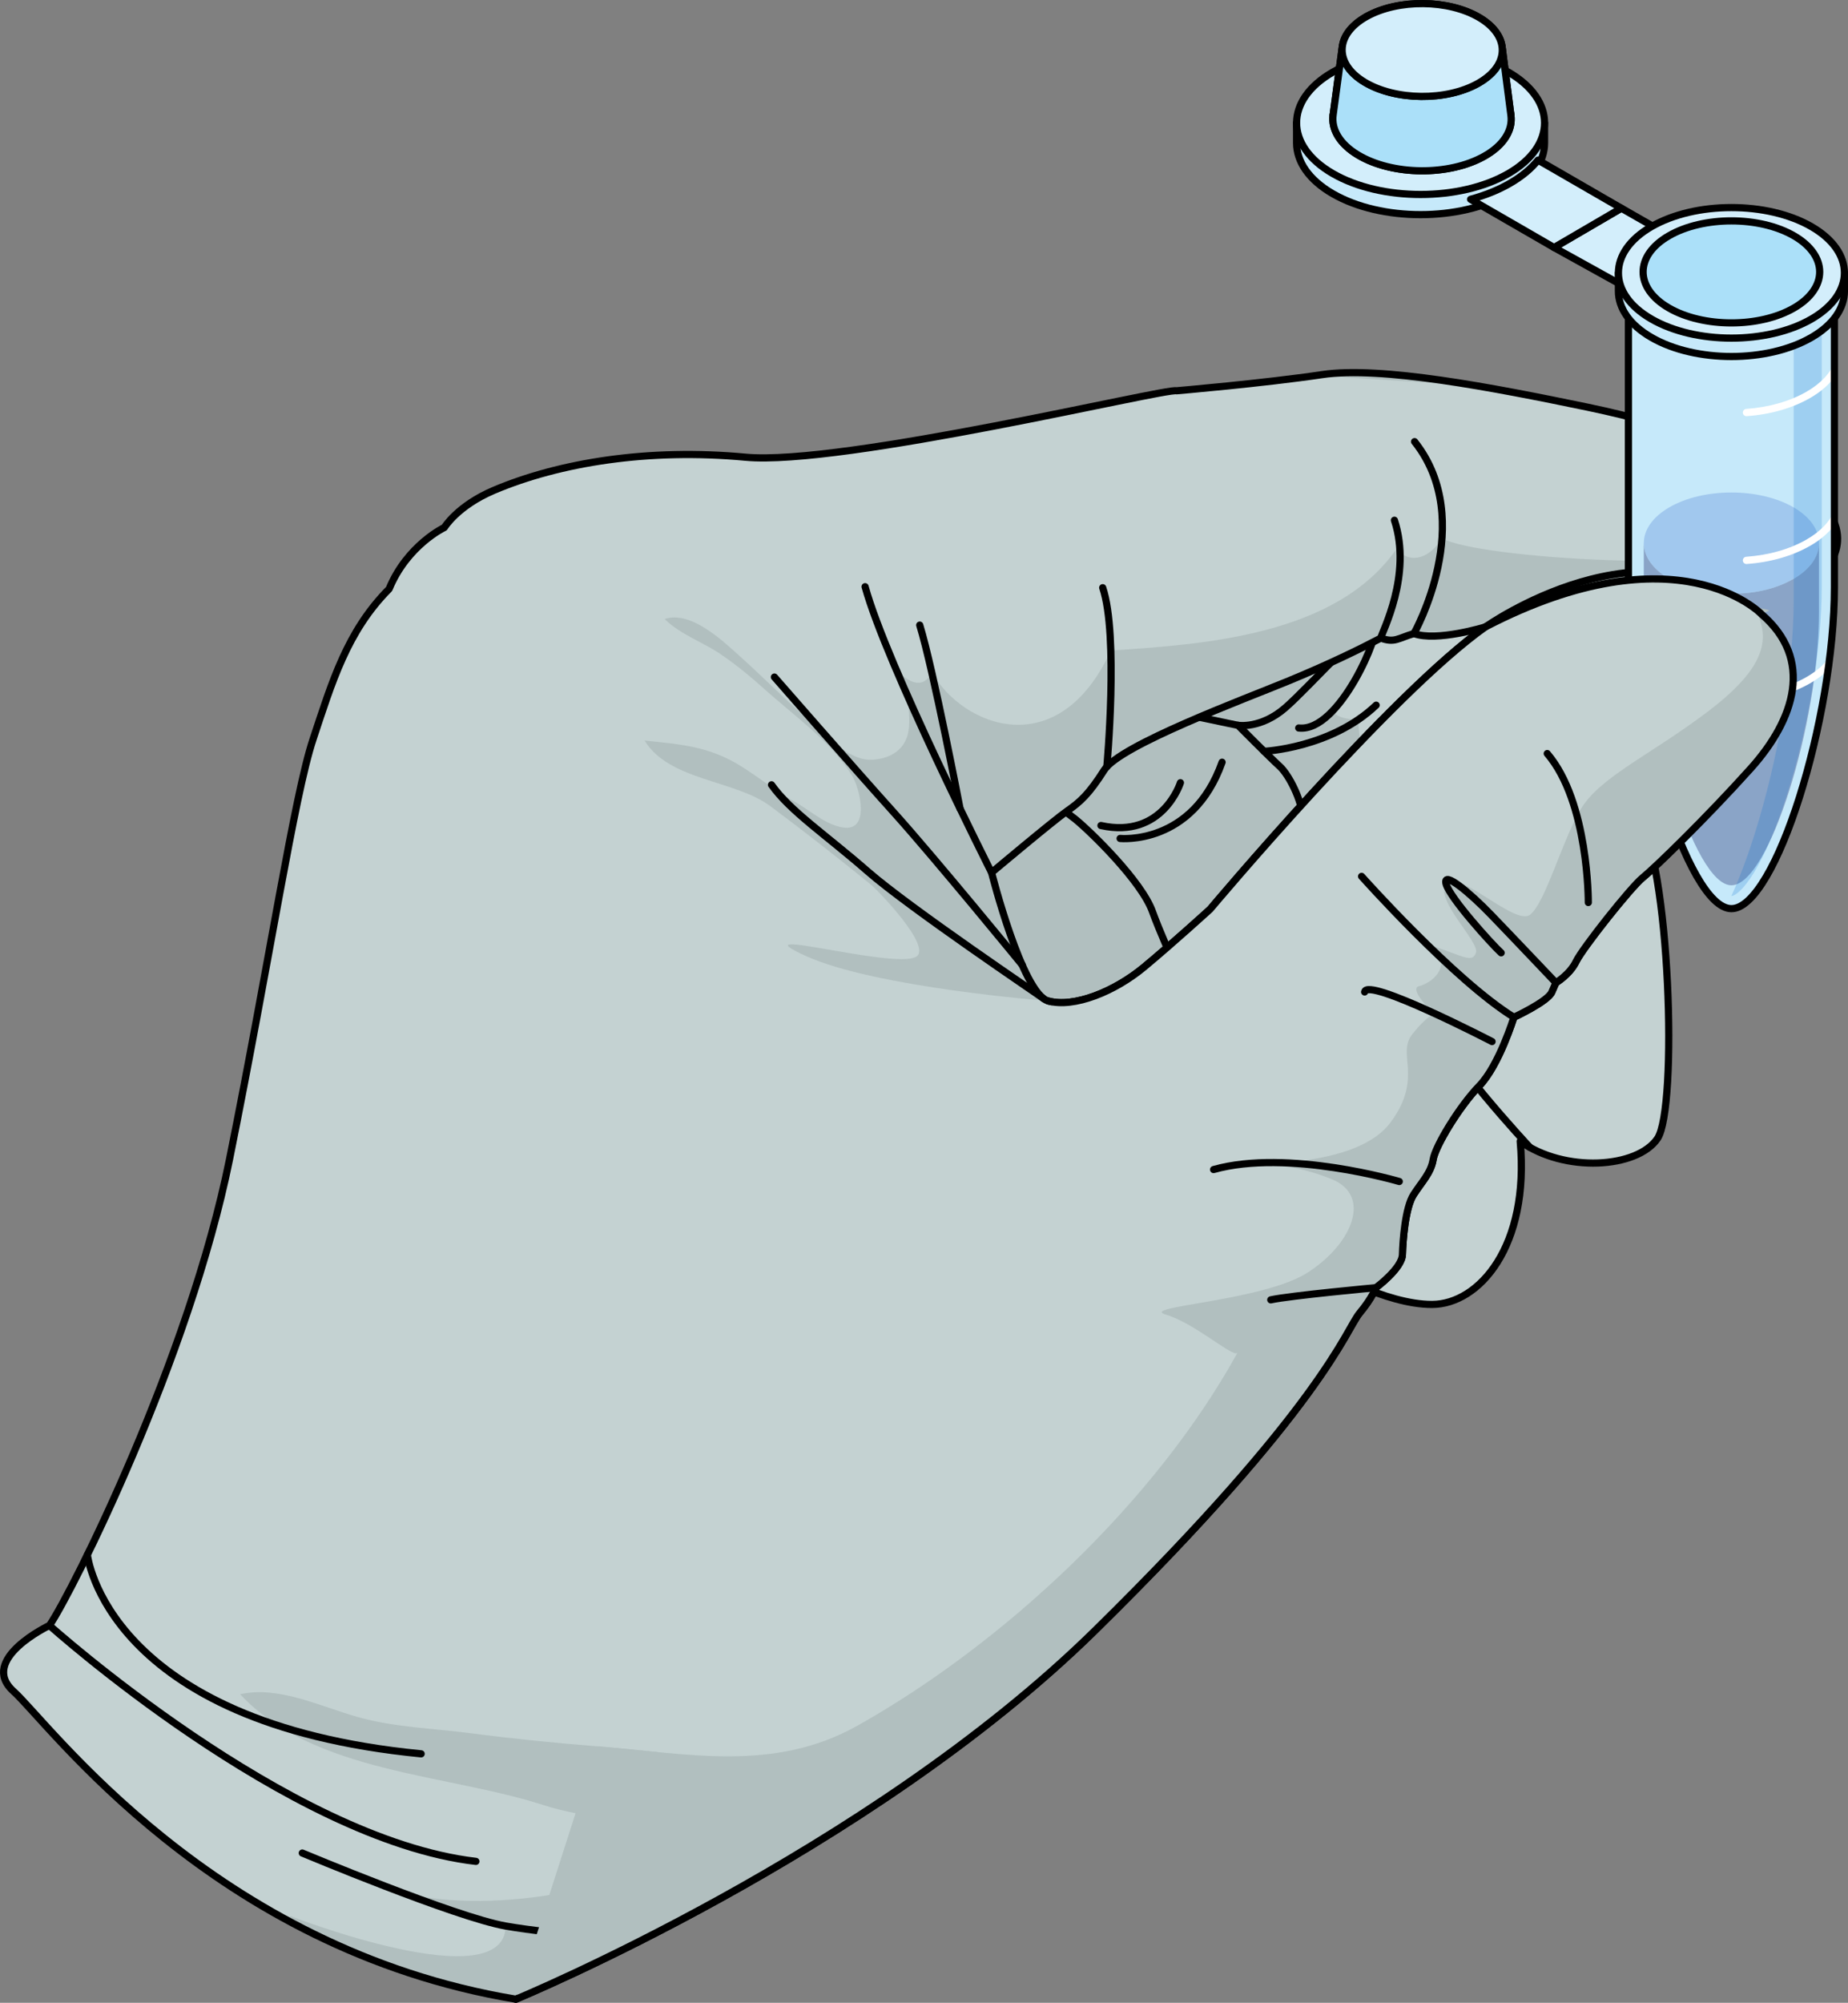 <?xml version="1.0" encoding="utf-8"?>
<!-- Generator: Adobe Illustrator 16.0.0, SVG Export Plug-In . SVG Version: 6.00 Build 0)  -->
<!DOCTYPE svg PUBLIC "-//W3C//DTD SVG 1.1//EN" "http://www.w3.org/Graphics/SVG/1.1/DTD/svg11.dtd">
<svg version="1.1" id="Layer_1" xmlns="http://www.w3.org/2000/svg" xmlns:xlink="http://www.w3.org/1999/xlink" x="0px" y="0px"
	 width="257.125px" height="278.491px" viewBox="0 0 257.125 278.491" enable-background="new 0 0 257.125 278.491"
	 xml:space="preserve">
<rect x="0" y="0" width="257.125" height="278.491" fill="#808080" stroke="none"/>
<g>
	<g>
		<polygon fill="#D3EEFB" points="216.228,34.418 225.589,28.952 232.588,32.953 227.423,40.621 		"/>
		<polygon fill="#D3EEFB" stroke="#000000" stroke-linecap="round" stroke-linejoin="round" stroke-miterlimit="10" points="
			216.228,34.418 225.589,28.952 232.588,32.953 227.423,40.621 		"/>
		<g>
			<path fill="#C4D2D2" d="M173.876,56.831c0,0,18.612,4.376,24.94,13.288c6.324,8.908,24.183,35.59,28.913,42.73
				c4.731,7.141,5.698,41.287,2.896,45.45s-12.955,4.817-19.109,0.392c1.326,14.618-5.722,22.663-12.252,22.692
				c-6.528,0.02-15.014-4.994-15.014-4.994s-6.396,6.39-18.497-4.314c-17.603-1.848-25.001-10.55-25.373-11.034
				c-0.371-0.482-40.227-27.318-40.227-27.318l27-47.008L173.876,56.831z"/>
			<g>
				<path fill="#B1BFBF" d="M191.082,81.896c0,0-0.252,0.322-0.664,0.862C190.874,82.236,191.082,81.896,191.082,81.896z"/>
				<path fill="#B1BFBF" d="M140.381,161.041c0.372,0.484,7.771,9.187,25.373,11.034c12.101,10.704,18.497,4.314,18.497,4.314
					s3.697,2.182,8.088,3.662c0,0,0-0.004,0.004-0.002c-7.939-8.749-0.604-20.752-0.604-20.752l8.983-29.349
					c0,0,2.195-8.382,0.615-12.069c-1.575-3.682-6.188-4.164-6.188-4.164s-1.187-4.835-3.655-6.248
					c-2.463-1.415-2.512-7.405-2.512-7.405s-2.183,0.054-3.181-0.783c-0.998-0.839,6.378-10.08,5.54-12.363
					c-0.836-2.28-8.668,9.439-9.285,8.384c-0.516-0.889,6.189-9.726,8.359-12.541c-1.201,1.363-4.182,4.014-10.128,5.432
					c-8.221,1.961-25.377-14.755-25.377-14.755l-9.129,7.438l-26.962,41.51l-4.177,19.354l23.985,18.051
					C139.705,160.53,140.339,160.98,140.381,161.041z"/>
			</g>
			<path fill="none" stroke="#000000" stroke-linecap="round" stroke-linejoin="round" stroke-miterlimit="10" d="M173.876,56.831
				c0,0,18.612,4.376,24.94,13.288c6.324,8.908,24.183,35.59,28.913,42.73c4.731,7.141,5.698,41.287,2.896,45.45
				s-12.955,4.817-19.109,0.392c1.326,14.618-5.722,22.663-12.252,22.692c-6.528,0.02-15.014-4.994-15.014-4.994
				s-6.396,6.39-18.497-4.314c-17.603-1.848-25.001-10.55-25.373-11.034c-0.371-0.482-40.227-27.318-40.227-27.318l27-47.008
				L173.876,56.831z"/>
			<path fill="none" stroke="#000000" stroke-linecap="round" stroke-linejoin="round" stroke-miterlimit="10" d="M212.869,159.545
				c0,0-12.281-13.117-14.54-19.155c-2.257-6.038-10.7-22.564-12.358-23.681c-1.655-1.114-4.705-1.055-4.764-3.208
				c-0.062-2.145-1.847-5.755-3.154-6.938c-1.312-1.185-5.798-5.707-5.798-5.707s-31.979-6.42-38.537-10.282"/>
			<path fill="none" stroke="#000000" stroke-linecap="round" stroke-linejoin="round" stroke-miterlimit="10" d="M184.251,176.39
				c0,0-7.909-14.975-11.406-21.849c-3.5-6.87-10.981-23.503-12.484-27.748c-1.503-4.248-8.607-11.141-10.744-12.883
				c-2.139-1.737-7.25-4.879-7.25-4.879l-15.479-8.314"/>
			<path fill="none" stroke="#000000" stroke-linecap="round" stroke-linejoin="round" stroke-miterlimit="10" d="M172.254,100.855
				c0,0,3.178,0.529,6.601-2.459c3.418-2.986,11.584-12.23,12.488-11.48c0.908,0.75-4.938,14.972-10.645,14.312"/>
			<path fill="none" stroke="#000000" stroke-linecap="round" stroke-linejoin="round" stroke-miterlimit="10" d="M175.88,104.472
				c0,0,9.314-0.433,15.594-6.417"/>
			<path fill="none" stroke="#000000" stroke-linecap="round" stroke-linejoin="round" stroke-miterlimit="10" d="M185.97,116.709
				c0,0,6.082,1.102,12.105-5.749"/>
			<path fill="none" stroke="#000000" stroke-linecap="round" stroke-linejoin="round" stroke-miterlimit="10" d="M155.849,116.589
				c0,0,10.066,1.023,14.188-10.604"/>
			<path fill="none" stroke="#000000" stroke-linecap="round" stroke-linejoin="round" stroke-miterlimit="10" d="M164.239,108.838
				c0,0-2.467,7.857-11.056,5.953"/>
		</g>
		<g>
			<path fill="#C4D2D2" d="M68.714,68.182c-5.076,2.155-6.889,5.171-6.889,5.171s-5.165,2.432-7.689,8.546
				c-5.864,5.9-7.942,12.975-10.57,20.863c-2.625,7.885-6.031,30.654-11.626,58.413c-5.599,27.761-21.896,60.231-25.056,64.843
				c0,0-9.95,4.708-5.007,9.156c4.946,4.445,27.754,35.82,69.903,42.817c0,0,49.02-20.254,80.604-51.295
				c31.581-31.033,34.942-41.886,36.754-44.07c1.813-2.181,2.299-3.573,2.299-3.573s3.631-2.676,3.691-4.604
				c0.057-1.934,0.378-6.523,1.563-8.348c1.184-1.829,2.41-3.02,2.714-4.879c0.303-1.863,3.649-7.387,6.415-10.232
				c2.764-2.852,4.817-9.54,4.817-9.54s4.698-2.175,5.272-3.49c0.574-1.312,0.574-1.312,0.574-1.312s1.945-1.148,2.813-2.959
				c0.869-1.811,7.563-10.269,9.255-11.643c1.694-1.373,8.794-8.248,15.012-15.16c6.214-6.902,8.828-15.226,1.511-21.5
				c0,0,24.869-9.779-1.569-22.017c0,0-9.435-4.015-22.623-6.751c-13.188-2.739-28.748-5.741-36.918-4.527
				c-8.175,1.217-20.285,2.249-20.285,2.249c-1.399-0.419-46.552,10.49-59.972,9.233C90.282,62.321,77.891,64.296,68.714,68.182z
				 M137.964,121.334c0,0,8.594-7.22,10.462-8.525c1.875-1.306,3.053-2.338,5.232-5.76c2.182-3.421,19.474-9.837,25.401-12.275
				c5.934-2.438,10.228-4.557,13.061-6.042c1.932,0.686,2.362,0.032,4.612-0.638c3.128,1.174,9.943-0.919,9.943-0.919
				c-13.122,9.271-38.301,39.247-38.301,39.247s-5.031,4.593-9.179,8.041c-4.141,3.442-9.771,5.709-13.363,4.718
				C142.237,138.188,137.964,121.334,137.964,121.334z"/>
			<g>
				<path fill="#B1BFBF" d="M205.327,53.625l-22.217-1.406c0.288-0.042,0.572-0.084,0.854-0.127
					C189.023,51.341,196.916,52.205,205.327,53.625z"/>
			</g>
			<g>
				<path fill="#B1BFBF" d="M112.109,132.925c-9.71-4.423,12.007,1.831,15.302,0.146c2.489-1.277-5.294-9.301-6.258-10.083
					c-4.581-3.72-9.24-7.374-13.986-10.902c-4.916-3.659-14.01-3.478-17.489-9.112c5.027,0.516,9.01,0.809,13.397,3.546
					c2.536,1.586,4.831,3.455,7.459,4.934c2.123,1.197,4.275,3.218,6.758,3.608c3.812,0.602,2.406-5.38,1.208-7.3
					c-2.976-4.758-8.081-8.289-12.197-11.993c-1.959-1.767-3.922-3.369-6.074-4.827c-2.432-1.649-5.638-2.76-7.751-4.869
					c3.67-1.215,8.086,3.037,10.569,5.271c3.118,2.809,6.08,5.785,9.221,8.566c2.353,2.074,5.741,5.876,9.002,5.733
					c2.412-0.104,4.502-1.216,5.073-3.674c0.501-2.168-0.144-7.261-1.674-8.917c3.698,4.002,4.965,0.406,4.965,0.406
					c4.368,7.672,17.669,12.814,24.923-2.993c12.411-0.864,31.438-1.916,39.867-14.316c0.386,1.411,3.622,2.82,6.207-1.3
					c5.229,2.903,40.425,4.81,45.799,1.06c-7.364,5.542-8.308,5.459-8.308,5.459s-14.723-5.264-32.013,6.218
					c0.193-0.141,0.385-0.279,0.567-0.411c0,0-6.815,2.093-9.943,0.919c-2.25,0.67-2.681,1.323-4.612,0.638
					c-2.833,1.485-7.127,3.604-13.061,6.042c-5.928,2.438-23.22,8.854-25.401,12.275c-2.18,3.422-3.357,4.454-5.232,5.76
					c-1.868,1.306-10.462,8.525-10.462,8.525s4.272,16.854,7.869,17.847C145.833,139.181,121.824,137.346,112.109,132.925z"/>
				<path fill="#B1BFBF" d="M193.862,98.496l-0.005,0.005c-3.74,4.28-7.602,8.273-11.432,11.97
					C186.038,106.528,189.995,102.337,193.862,98.496z"/>
			</g>
			<g>
				<path fill="#B1BFBF" d="M174.874,161.729c-0.183-0.001-0.283-0.005-0.283-0.005S174.693,161.727,174.874,161.729z"/>
				<path fill="#B1BFBF" d="M39.977,267.006l0.449-0.574c0,0,29.758,11.571,29.939,1.386c-7.784-2.242-15.795-5.158-15.795-5.158
					c10.294,3.746,32.348,0.999,40.59-6.496c-5.383-3.064-13.41-3.17-19.538-5.161c-13.391-4.351-31.996-4.434-42.205-15.415
					c5.358-1.215,11.14,1.706,16.478,3.198c5.005,1.398,10.433,1.55,15.472,2.205c5.974,0.783,11.747,1.36,17.701,1.833
					c12.589,0.999,24.599,3.681,36.278-2.892c20.526-11.538,41.421-31.151,52.82-51.806c-0.632,0.642-5.946-4.143-9.937-5.319
					c-3.987-1.174,13.479-1.815,19.765-5.888c6.279-4.072,8.795-10.635,3.414-12.9c-4.663-1.962-9.369-2.244-10.535-2.289
					c1.987,0.045,14.359,0.057,18.594-5.643c4.61-6.208,0.858-9.479,2.995-12.221c2.14-2.738,3.239-2.898,3.04-2.985
					c-0.198-0.091-3.589-3.41-2.034-3.765c1.555-0.35,4.697-2.583,1.988-5.531c4.14,1.358,5.386,2.381,5.905,0.886
					c0.516-1.495-5.81-7.405-4.165-9.581c1.648-2.173,9.618,5.927,11.699,4.3c2.082-1.633,4.31-9.832,6.891-14.416
					c2.579-4.587,9.2-7.398,17.389-13.492c8.193-6.1,9.435-10.249,6.969-14.664c0.571-0.105,1.275-0.006,2.075,0.263
					c-0.702,0.33-1.146,0.507-1.146,0.507c7.317,6.274,4.703,14.598-1.511,21.5c-6.218,6.912-13.317,13.787-15.012,15.16
					c-1.692,1.374-8.386,9.832-9.255,11.643c-0.867,1.811-2.813,2.959-2.813,2.959s0,0-0.574,1.312
					c-0.574,1.315-5.272,3.49-5.272,3.49s-2.054,6.688-4.817,9.54c-2.766,2.846-6.112,8.369-6.415,10.232
					c-0.304,1.859-1.53,3.05-2.714,4.879c-1.185,1.824-1.506,6.414-1.563,8.348c-0.061,1.928-3.691,4.604-3.691,4.604
					s-0.486,1.393-2.299,3.573c-1.812,2.185-5.173,13.037-36.754,44.07c-31.584,31.041-80.604,51.295-80.604,51.295
					C59.562,275.965,48.981,271.88,39.977,267.006z"/>
			</g>
			<path fill="none" stroke="#000000" stroke-linecap="round" stroke-linejoin="round" stroke-miterlimit="10" d="M68.714,68.182
				c-5.076,2.155-6.889,5.171-6.889,5.171s-5.165,2.432-7.689,8.546c-5.864,5.9-7.942,12.975-10.57,20.863
				c-2.625,7.885-6.031,30.654-11.626,58.413c-5.599,27.761-21.896,60.231-25.056,64.843c0,0-9.95,4.708-5.007,9.156
				c4.946,4.445,27.754,35.82,69.903,42.817c0,0,49.02-20.254,80.604-51.295c31.581-31.033,34.942-41.886,36.754-44.07
				c1.813-2.181,2.299-3.573,2.299-3.573s3.631-2.676,3.691-4.604c0.057-1.934,0.378-6.523,1.563-8.348
				c1.184-1.829,2.41-3.02,2.714-4.879c0.303-1.863,3.649-7.387,6.415-10.232c2.764-2.852,4.817-9.54,4.817-9.54
				s4.698-2.175,5.272-3.49c0.574-1.312,0.574-1.312,0.574-1.312s1.945-1.148,2.813-2.959c0.869-1.811,7.563-10.269,9.255-11.643
				c1.694-1.373,8.794-8.248,15.012-15.16c6.214-6.902,8.828-15.226,1.511-21.5c0,0,24.869-9.779-1.569-22.017
				c0,0-9.435-4.015-22.623-6.751c-13.188-2.739-28.748-5.741-36.918-4.527c-8.175,1.217-20.285,2.249-20.285,2.249
				c-1.399-0.419-46.552,10.49-59.972,9.233C90.282,62.321,77.891,64.296,68.714,68.182z M137.964,121.334
				c0,0,8.594-7.22,10.462-8.525c1.875-1.306,3.053-2.338,5.232-5.76c2.182-3.421,19.474-9.837,25.401-12.275
				c5.934-2.438,10.228-4.557,13.061-6.042c1.932,0.686,2.362,0.032,4.612-0.638c3.128,1.174,9.943-0.919,9.943-0.919
				c-13.122,9.271-38.301,39.247-38.301,39.247s-5.031,4.593-9.179,8.041c-4.141,3.442-9.771,5.709-13.363,4.718
				C142.237,138.188,137.964,121.334,137.964,121.334z"/>
			<path fill="none" stroke="#000000" stroke-linecap="round" stroke-linejoin="round" stroke-miterlimit="10" d="M206.676,87.175
				c0,0,22.544-16.06,38.397-1.788"/>
			<path fill="none" stroke="#000000" stroke-linecap="round" stroke-linejoin="round" stroke-miterlimit="10" d="M137.964,121.334
				c0,0-14.581-28.82-17.597-39.754"/>
			<path fill="none" stroke="#000000" stroke-linecap="round" stroke-linejoin="round" stroke-miterlimit="10" d="M141.372,58.89"/>
			<path fill="none" stroke="#000000" stroke-linecap="round" stroke-linejoin="round" stroke-miterlimit="10" d="M133.577,112.437
				c0,0-3.704-19.319-5.608-25.515"/>
			<path fill="none" stroke="#000000" stroke-linecap="round" stroke-linejoin="round" stroke-miterlimit="10" d="M154.001,106.619
				c0,0,1.668-18.247-0.573-24.898"/>
			<path fill="none" stroke="#000000" stroke-linecap="round" stroke-linejoin="round" stroke-miterlimit="10" d="M192.121,88.731
				c0.118-0.796,4.422-8.736,1.893-16.391"/>
			<path fill="none" stroke="#000000" stroke-linecap="round" stroke-linejoin="round" stroke-miterlimit="10" d="M196.733,88.094
				c0,0,8.853-15.656,0.085-26.684"/>
			<path fill="none" stroke="#000000" stroke-linecap="round" stroke-linejoin="round" stroke-miterlimit="10" d="M145.135,138.809
				c-0.244-0.228-18.58-12.547-24.402-17.637c-5.825-5.091-10.769-8.347-13.387-12.044"/>
			<path fill="none" stroke="#000000" stroke-linecap="round" stroke-linejoin="round" stroke-miterlimit="10" d="M142.223,134.169
				c0,0-12.122-14.816-17.771-21.094c-5.652-6.274-16.703-18.929-16.703-18.929"/>
			<path fill="none" stroke="#000000" stroke-linecap="round" stroke-linejoin="round" stroke-miterlimit="10" d="M216.484,136.648
				c0,0-6.072-6.395-9.029-9.454c-2.951-3.062-6.74-6.227-6.258-4.305c0.482,1.928,6.444,8.496,7.668,9.6"/>
			<path fill="none" stroke="#000000" stroke-linecap="round" stroke-linejoin="round" stroke-miterlimit="10" d="M189.449,121.859
				c0,0,12.898,14.468,21.188,19.591"/>
			<path fill="none" stroke="#000000" stroke-linecap="round" stroke-linejoin="round" stroke-miterlimit="10" d="M207.599,144.83
				c0,0-17.415-9.027-17.728-6.896"/>
			<path fill="none" stroke="#000000" stroke-linecap="round" stroke-linejoin="round" stroke-miterlimit="10" d="M220.992,125.494
				c0,0,0.08-13.955-5.716-20.711"/>
			<path fill="none" stroke="#000000" stroke-linecap="round" stroke-linejoin="round" stroke-miterlimit="10" d="M191.437,179.053
				c0,0-11.964,1.105-14.625,1.691"/>
			<path fill="none" stroke="#000000" stroke-linecap="round" stroke-linejoin="round" stroke-miterlimit="10" d="M194.69,164.288
				c0,0-15.511-4.577-25.835-1.662"/>
			<path fill="none" stroke="#000000" stroke-linecap="round" stroke-linejoin="round" stroke-miterlimit="10" d="M6.884,226.018
				c0,0,33.169,29.77,59.33,32.808"/>
			<path fill="none" stroke="#000000" stroke-linecap="round" stroke-linejoin="round" stroke-miterlimit="10" d="M12.157,216.204
				c0,0,2.585,23.393,46.437,27.667"/>
			<path fill="none" stroke="#000000" stroke-linecap="round" stroke-linejoin="round" stroke-miterlimit="10" d="M89.334,269.75
				c0,0-11.971-0.706-18.969-1.933c-6.997-1.227-28.306-10.151-28.306-10.151"/>
		</g>
		<g>
			<g>
				<path fill="#D3EEFB" stroke="#000000" stroke-linecap="round" stroke-linejoin="round" stroke-miterlimit="10" d="
					M230.757,46.861c4.789,2.764,13.97,3.649,20.294,0c5.579-3.223,5.579-8.495,0-11.717c-5.582-3.222-14.713-3.222-20.294,0
					C225.177,38.366,225.177,43.639,230.757,46.861z"/>
				<path fill="#C6E9FA" d="M232.208,46.022c4.104,2.369,11.973,3.129,17.392,0c4.781-2.761,4.781-7.279,0-10.04
					c-4.784-2.761-12.609-2.761-17.392,0S227.426,43.262,232.208,46.022z"/>
				<g>
					<path fill="#C6E9FA" d="M229.394,41.002c0.41-0.318,0.863-0.624,1.363-0.913c5.581-3.221,14.712-3.221,20.294,0
						c0.498,0.289,0.953,0.595,1.362,0.913h2.821v40.659c0,18.241-8.18,44.688-14.331,44.688c-6.202,0-14.331-27.646-14.331-44.688
						V41.002H229.394z"/>
					<g id="changecolor_12_">
						<path fill="#A1C8EE" d="M232.276,80.5c4.071,2.352,11.881,3.104,17.258,0c4.746-2.74,4.746-7.224,0-9.964
							s-12.514-2.74-17.258,0C227.528,73.276,227.528,77.76,232.276,80.5z"/>
						<path fill="#A1C8EE" d="M228.714,75.519c0,1.806,1.187,3.611,3.562,4.981c4.071,2.352,11.881,3.104,17.258,0
							c2.337-1.35,3.521-3.123,3.556-4.901v9.492c0,15.514-6.958,38.008-12.189,38.008c-5.275,0-12.188-23.514-12.188-38.008v-9.572
							H228.714z"/>
					</g>
					<path opacity="0.2" fill="#2D1630" d="M228.714,75.519c0,1.806,1.187,3.611,3.562,4.981c4.071,2.352,11.881,3.104,17.258,0
						c2.337-1.35,3.521-3.123,3.556-4.901v9.492c0,15.514-6.958,38.008-12.189,38.008c-5.275,0-12.188-23.514-12.188-38.008v-9.572
						H228.714z"/>
					<path opacity="0.2" fill="#006AD1" d="M244.114,116.041c3.364-10.632,5.455-23.17,5.455-32.72V41.297
						c0.204,0.104,0.406,0.21,0.599,0.32c0.417,0.241,0.809,0.503,1.165,0.779l0.477,0.371h1.662v38.894
						c0,8.361-1.831,19.341-4.777,28.651c-1.402,4.429-2.949,8.138-4.477,10.722c-1.654,2.803-2.861,3.55-3.313,3.55l-0.004-0.001
						C242.006,122.148,243.093,119.264,244.114,116.041z"/>
					<path fill="#FFFFFF" d="M242.494,97.074c0.019,0.266,0.24,0.468,0.503,0.468c0.012,0,0.023-0.002,0.036-0.002
						c3.322-0.238,6.382-1.117,8.848-2.54c0.971-0.559,1.799-1.186,2.479-1.866c0.086-0.611,0.166-1.221,0.24-1.828
						c-0.032,0.027-0.061,0.057-0.086,0.093c-0.714,1.019-1.77,1.938-3.138,2.728c-2.334,1.349-5.245,2.182-8.415,2.408
						C242.683,96.555,242.474,96.797,242.494,97.074z M255.235,73.001v-2.083c-0.005,0.013-0.013,0.024-0.018,0.037
						c-0.565,1.528-1.894,2.931-3.841,4.055c-2.334,1.349-5.245,2.181-8.417,2.408c-0.276,0.021-0.485,0.261-0.466,0.54
						c0.019,0.266,0.24,0.468,0.503,0.468c0.012,0,0.023,0,0.035-0.002c3.323-0.238,6.383-1.116,8.849-2.541
						C253.313,75.057,254.446,74.078,255.235,73.001z M255.235,52.445v-2.083c-0.005,0.013-0.013,0.023-0.018,0.038
						c-0.565,1.527-1.894,2.929-3.841,4.054c-2.334,1.347-5.245,2.18-8.417,2.407c-0.277,0.021-0.485,0.262-0.466,0.54
						c0.019,0.266,0.24,0.468,0.503,0.468c0.012,0,0.023,0,0.035-0.001c3.323-0.237,6.383-1.117,8.849-2.541
						C253.313,54.5,254.446,53.522,255.235,52.445z"/>
					<path fill="none" stroke="#000000" stroke-linecap="round" stroke-linejoin="round" stroke-miterlimit="10" d="M229.394,41.002
						c0.41-0.318,0.863-0.624,1.363-0.913c5.581-3.221,14.712-3.221,20.294,0c0.498,0.289,0.953,0.595,1.362,0.913h2.821v40.659
						c0,18.241-8.18,44.688-14.331,44.688c-6.202,0-14.331-27.646-14.331-44.688V41.002H229.394z"/>
				</g>
				<g>
					<path fill="#C6E9FA" stroke="#000000" stroke-linecap="round" stroke-linejoin="round" stroke-miterlimit="10" d="
						M228.277,37.939c0.45-0.35,0.948-0.685,1.497-1.002c6.121-3.534,16.139-3.534,22.26,0c0.549,0.317,1.047,0.652,1.497,1.002
						h3.095v2.558l0,0c0,2.329-1.53,4.658-4.592,6.426c-6.121,3.534-16.139,3.534-22.26,0c-3.062-1.768-4.592-4.097-4.592-6.426l0,0
						v-2.558H228.277z"/>
					<path fill="#D3EEFB" stroke="#000000" stroke-linecap="round" stroke-linejoin="round" stroke-miterlimit="10" d="
						M229.774,44.364c6.121,3.536,16.139,3.536,22.26,0c6.121-3.532,6.121-9.316,0-12.852c-6.121-3.533-16.139-3.533-22.26,0
						C223.653,35.048,223.653,40.832,229.774,44.364z"/>
				</g>
				<g>
					<path fill="#ABE0F9" d="M232.205,42.829c4.782,2.762,12.61,2.762,17.394,0s4.783-7.281,0-10.043s-12.611-2.762-17.394,0
						C227.42,35.548,227.42,40.067,232.205,42.829z"/>
					<path fill="none" stroke="#000000" stroke-linecap="round" stroke-linejoin="round" stroke-miterlimit="10" d="M232.205,42.829
						c4.782,2.762,12.61,2.762,17.394,0s4.783-7.281,0-10.043s-12.611-2.762-17.394,0C227.42,35.548,227.42,40.067,232.205,42.829z"
						/>
				</g>
			</g>
		</g>
		<g>
			<path fill="#C4D2D2" d="M71.781,277.991c0,0,49.02-20.254,80.604-51.295c31.581-31.033,34.942-41.886,36.754-44.07
				c1.813-2.181,2.299-3.573,2.299-3.573s3.631-2.676,3.691-4.604c0.057-1.934,0.378-6.523,1.563-8.348
				c1.184-1.829,2.41-3.02,2.714-4.879c0.303-1.863,3.649-7.387,6.415-10.232c2.764-2.852,4.817-9.54,4.817-9.54
				s4.698-2.175,5.272-3.49c0.574-1.312,0.574-1.312,0.574-1.312s1.945-1.148,2.813-2.959c0.869-1.811,7.563-10.269,9.255-11.643
				c1.694-1.373,8.794-8.248,15.012-15.16c6.214-6.902,8.828-15.226,1.511-21.5c0,0-13.191-12.664-41.867,4.07
				c0,0-22.543,23.166-29.631,30.918c-7.091,7.756-16.459,18.916-26.677,18.994c-6.956,6.072-9.662,10.491-9.662,10.491
				l-33.147-1.539l-14.881,26.022l-14.507,57.758l19.896,13.715l-10.462,22.281"/>
			<path fill="#B1BFBF" d="M193.862,98.496l-0.005,0.005c-3.74,4.28-7.602,8.273-11.432,11.97
				C186.038,106.528,189.995,102.337,193.862,98.496z"/>
			<path fill="#B1BFBF" d="M174.874,161.729c-0.183-0.001-0.283-0.005-0.283-0.005S174.693,161.727,174.874,161.729z"/>
			<path fill="#B1BFBF" d="M83.068,242.823c12.589,0.999,24.599,3.681,36.278-2.892c20.526-11.538,41.421-31.151,52.82-51.806
				c-0.632,0.642-5.946-4.143-9.937-5.319c-3.987-1.174,13.479-1.815,19.765-5.888c6.279-4.072,8.795-10.635,3.414-12.9
				c-4.663-1.962-9.369-2.244-10.535-2.289c1.987,0.045,14.359,0.057,18.594-5.643c4.61-6.208,0.858-9.479,2.995-12.221
				c2.14-2.738,3.239-2.898,3.04-2.985c-0.198-0.091-3.589-3.41-2.034-3.765c1.555-0.35,4.697-2.583,1.988-5.531
				c4.14,1.358,5.386,2.381,5.905,0.886c0.516-1.495-5.81-7.405-4.165-9.581c1.648-2.173,9.618,5.927,11.699,4.3
				c2.082-1.633,4.31-9.832,6.891-14.416c2.579-4.587,9.2-7.398,17.389-13.492c8.193-6.1,9.435-10.249,6.969-14.664
				c0.571-0.105,1.275-0.006,2.075,0.263c-0.702,0.33-1.146,0.507-1.146,0.507c7.317,6.274,4.703,14.598-1.511,21.5
				c-6.218,6.912-13.317,13.787-15.012,15.16c-1.692,1.374-8.386,9.832-9.255,11.643c-0.867,1.811-2.813,2.959-2.813,2.959
				s0,0-0.574,1.312c-0.574,1.315-5.272,3.49-5.272,3.49s-2.054,6.688-4.817,9.54c-2.766,2.846-6.112,8.369-6.415,10.232
				c-0.304,1.859-1.53,3.05-2.714,4.879c-1.185,1.824-1.506,6.414-1.563,8.348c-0.061,1.928-3.691,4.604-3.691,4.604
				s-0.486,1.393-2.299,3.573c-1.812,2.185-5.173,13.037-36.754,44.07c-31.584,31.041-80.604,51.295-80.604,51.295"/>
			<path fill="none" stroke="#000000" stroke-linecap="round" stroke-linejoin="round" stroke-miterlimit="10" d="M71.781,277.991
				c0,0,49.02-20.254,80.604-51.295c31.581-31.033,34.942-41.886,36.754-44.07c1.813-2.181,2.299-3.573,2.299-3.573
				s3.631-2.676,3.691-4.604c0.057-1.934,0.378-6.523,1.563-8.348c1.184-1.829,2.41-3.02,2.714-4.879
				c0.303-1.863,3.649-7.387,6.415-10.232c2.764-2.852,4.817-9.54,4.817-9.54s4.698-2.175,5.272-3.49
				c0.574-1.312,0.574-1.312,0.574-1.312s1.945-1.148,2.813-2.959c0.869-1.811,7.563-10.269,9.255-11.643
				c1.694-1.373,8.794-8.248,15.012-15.16c6.214-6.902,8.828-15.226,1.511-21.5c0,0-11.596-12.102-38.397,1.788"/>
			<path fill="none" stroke="#000000" stroke-linecap="round" stroke-linejoin="round" stroke-miterlimit="10" d="M206.676,87.175
				c-13.122,9.271-38.301,39.247-38.301,39.247s-5.031,4.593-9.179,8.041c-4.141,3.442-9.771,5.709-13.363,4.718"/>
			<path fill="none" stroke="#000000" stroke-linecap="round" stroke-linejoin="round" stroke-miterlimit="10" d="M216.484,136.648
				c0,0-6.072-6.395-9.029-9.454c-2.951-3.062-6.74-6.227-6.258-4.305c0.482,1.928,6.444,8.496,7.668,9.6"/>
			<path fill="none" stroke="#000000" stroke-linecap="round" stroke-linejoin="round" stroke-miterlimit="10" d="M189.449,121.859
				c0,0,12.898,14.468,21.188,19.591"/>
			<path fill="none" stroke="#000000" stroke-linecap="round" stroke-linejoin="round" stroke-miterlimit="10" d="M207.599,144.83
				c0,0-17.415-9.027-17.728-6.896"/>
			<path fill="none" stroke="#000000" stroke-linecap="round" stroke-linejoin="round" stroke-miterlimit="10" d="M220.992,125.494
				c0,0,0.08-13.955-5.716-20.711"/>
			<path fill="none" stroke="#000000" stroke-linecap="round" stroke-linejoin="round" stroke-miterlimit="10" d="M191.437,179.053
				c0,0-11.964,1.105-14.625,1.691"/>
			<path fill="none" stroke="#000000" stroke-linecap="round" stroke-linejoin="round" stroke-miterlimit="10" d="M194.69,164.288
				c0,0-15.511-4.577-25.835-1.662"/>
		</g>
		<g>
			<path fill="#C6E9FA" stroke="#000000" stroke-linecap="round" stroke-linejoin="round" stroke-miterlimit="10" d="
				M211.512,17.081c-0.494-0.385-1.04-0.751-1.643-1.1c-6.718-3.879-17.711-3.879-24.429,0c-0.602,0.349-1.147,0.715-1.642,1.1
				h-3.396v2.806l0,0c0,2.556,1.679,5.112,5.038,7.052c6.718,3.878,17.711,3.878,24.429,0c3.359-1.939,5.038-4.496,5.038-7.052l0,0
				v-2.806H211.512z"/>
			<path fill="#D3EEFB" stroke="#000000" stroke-linecap="round" stroke-linejoin="round" stroke-miterlimit="10" d="M209.87,24.133
				c-6.718,3.88-17.711,3.88-24.429,0c-6.717-3.878-6.717-10.225,0-14.104c6.718-3.879,17.711-3.879,24.429,0
				C216.587,13.908,216.587,20.255,209.87,24.133z"/>
		</g>
		<g>
			<path fill="#ABE0F9" d="M206.355,21.483c-4.782,2.762-12.61,2.762-17.394,0s-4.783-7.281,0-10.043s12.611-2.762,17.394,0
				C211.139,14.202,211.139,18.722,206.355,21.483z"/>
			<path fill="#D3EEFB" d="M206.355,22.85c-4.782,2.762-12.61,2.762-17.394,0c-4.783-2.763-4.783-7.28,0-10.043
				c4.783-2.762,12.611-2.762,17.394,0C211.139,15.569,211.139,20.087,206.355,22.85z"/>
			<path fill="none" stroke="#FFFFFF" stroke-linecap="round" stroke-linejoin="round" stroke-miterlimit="10" d="M206.355,21.483
				c-4.782,2.762-12.61,2.762-17.394,0"/>
		</g>
		<path fill="#D3EEFB" d="M225.589,28.952l-11.593-6.693c-0.937,1.173-2.237,2.27-3.905,3.232c-1.634,0.944-3.492,1.683-5.478,2.221
			l11.614,6.706L225.589,28.952z"/>
		<path fill="#D3EEFB" stroke="#000000" stroke-linecap="round" stroke-linejoin="round" stroke-miterlimit="10" d="M225.589,28.952
			l-11.593-6.693c-0.937,1.173-2.237,2.27-3.905,3.232c-1.634,0.944-3.492,1.683-5.478,2.221l11.614,6.706L225.589,28.952z"/>
	</g>
	<g>
		<g enable-background="new    ">
			<g>
				<path fill="#D3EEFB" stroke="#000000" stroke-linecap="round" stroke-linejoin="round" stroke-miterlimit="10" d="
					M189.208,11.395c4.912-2.758,12.768-2.678,17.542,0.177c4.775,2.854,4.664,7.402-0.249,10.16
					c-4.912,2.757-12.768,2.679-17.543-0.178C184.184,18.7,184.295,14.15,189.208,11.395z"/>
			</g>
			<g>
				<path fill="#D3EEFB" stroke="#000000" stroke-linecap="round" stroke-linejoin="round" stroke-miterlimit="10" d="
					M210.226,16.048c-0.209-1.623-1.365-3.215-3.476-4.477c-4.774-2.854-12.63-2.935-17.542-0.177l0.907-9.083
					c4.413-2.476,11.468-2.405,15.757,0.159c1.894,1.133,2.933,2.563,3.12,4.02c0.019,0.144,0.044,0.335,0.062,0.478
					C209.445,9.995,209.835,13.021,210.226,16.048z"/>
			</g>
			<g>
				<path fill="#D3EEFB" stroke="#000000" stroke-linecap="round" stroke-linejoin="round" stroke-miterlimit="10" d="M186.775,6.43
					c0.202-1.512,1.319-2.983,3.341-4.118l-0.907,9.083c-2.252,1.262-3.495,2.902-3.721,4.583
					C185.916,12.794,186.345,9.611,186.775,6.43z"/>
			</g>
			<g>
				<path fill="#ABE0F9" d="M185.488,15.978c0.428-3.184,0.857-6.366,1.287-9.548c-0.241,1.783,0.794,3.618,3.117,5.008
					c4.29,2.563,11.344,2.635,15.756,0.158c2.463-1.382,3.583-3.265,3.345-5.105c0.019,0.144,0.044,0.335,0.062,0.478
					c0.391,3.027,0.781,6.053,1.172,9.08c0.264,2.048-0.981,4.146-3.725,5.684c-4.912,2.757-12.768,2.679-17.543-0.178
					C186.373,20.009,185.219,17.964,185.488,15.978z"/>
			</g>
			<g>
				<path fill="none" stroke="#000000" stroke-linecap="round" stroke-linejoin="round" stroke-miterlimit="10" d="M185.488,15.978
					c0.428-3.184,0.857-6.366,1.287-9.548c-0.241,1.783,0.794,3.618,3.117,5.008c4.29,2.563,11.344,2.635,15.756,0.158
					c2.463-1.382,3.583-3.265,3.345-5.105c0.019,0.144,0.044,0.335,0.062,0.478c0.391,3.027,0.781,6.053,1.172,9.08
					c0.264,2.048-0.981,4.146-3.725,5.684c-4.912,2.757-12.768,2.679-17.543-0.178C186.373,20.009,185.219,17.964,185.488,15.978z"
					/>
			</g>
			<g>
				<path fill="#D3EEFB" stroke="#000000" stroke-linecap="round" stroke-linejoin="round" stroke-miterlimit="10" d="
					M190.116,2.312c4.413-2.476,11.468-2.405,15.757,0.159s4.188,6.649-0.225,9.125c-4.412,2.477-11.466,2.405-15.756-0.158
					C185.603,8.873,185.705,4.788,190.116,2.312z"/>
			</g>
		</g>
	</g>
</g>
</svg>
